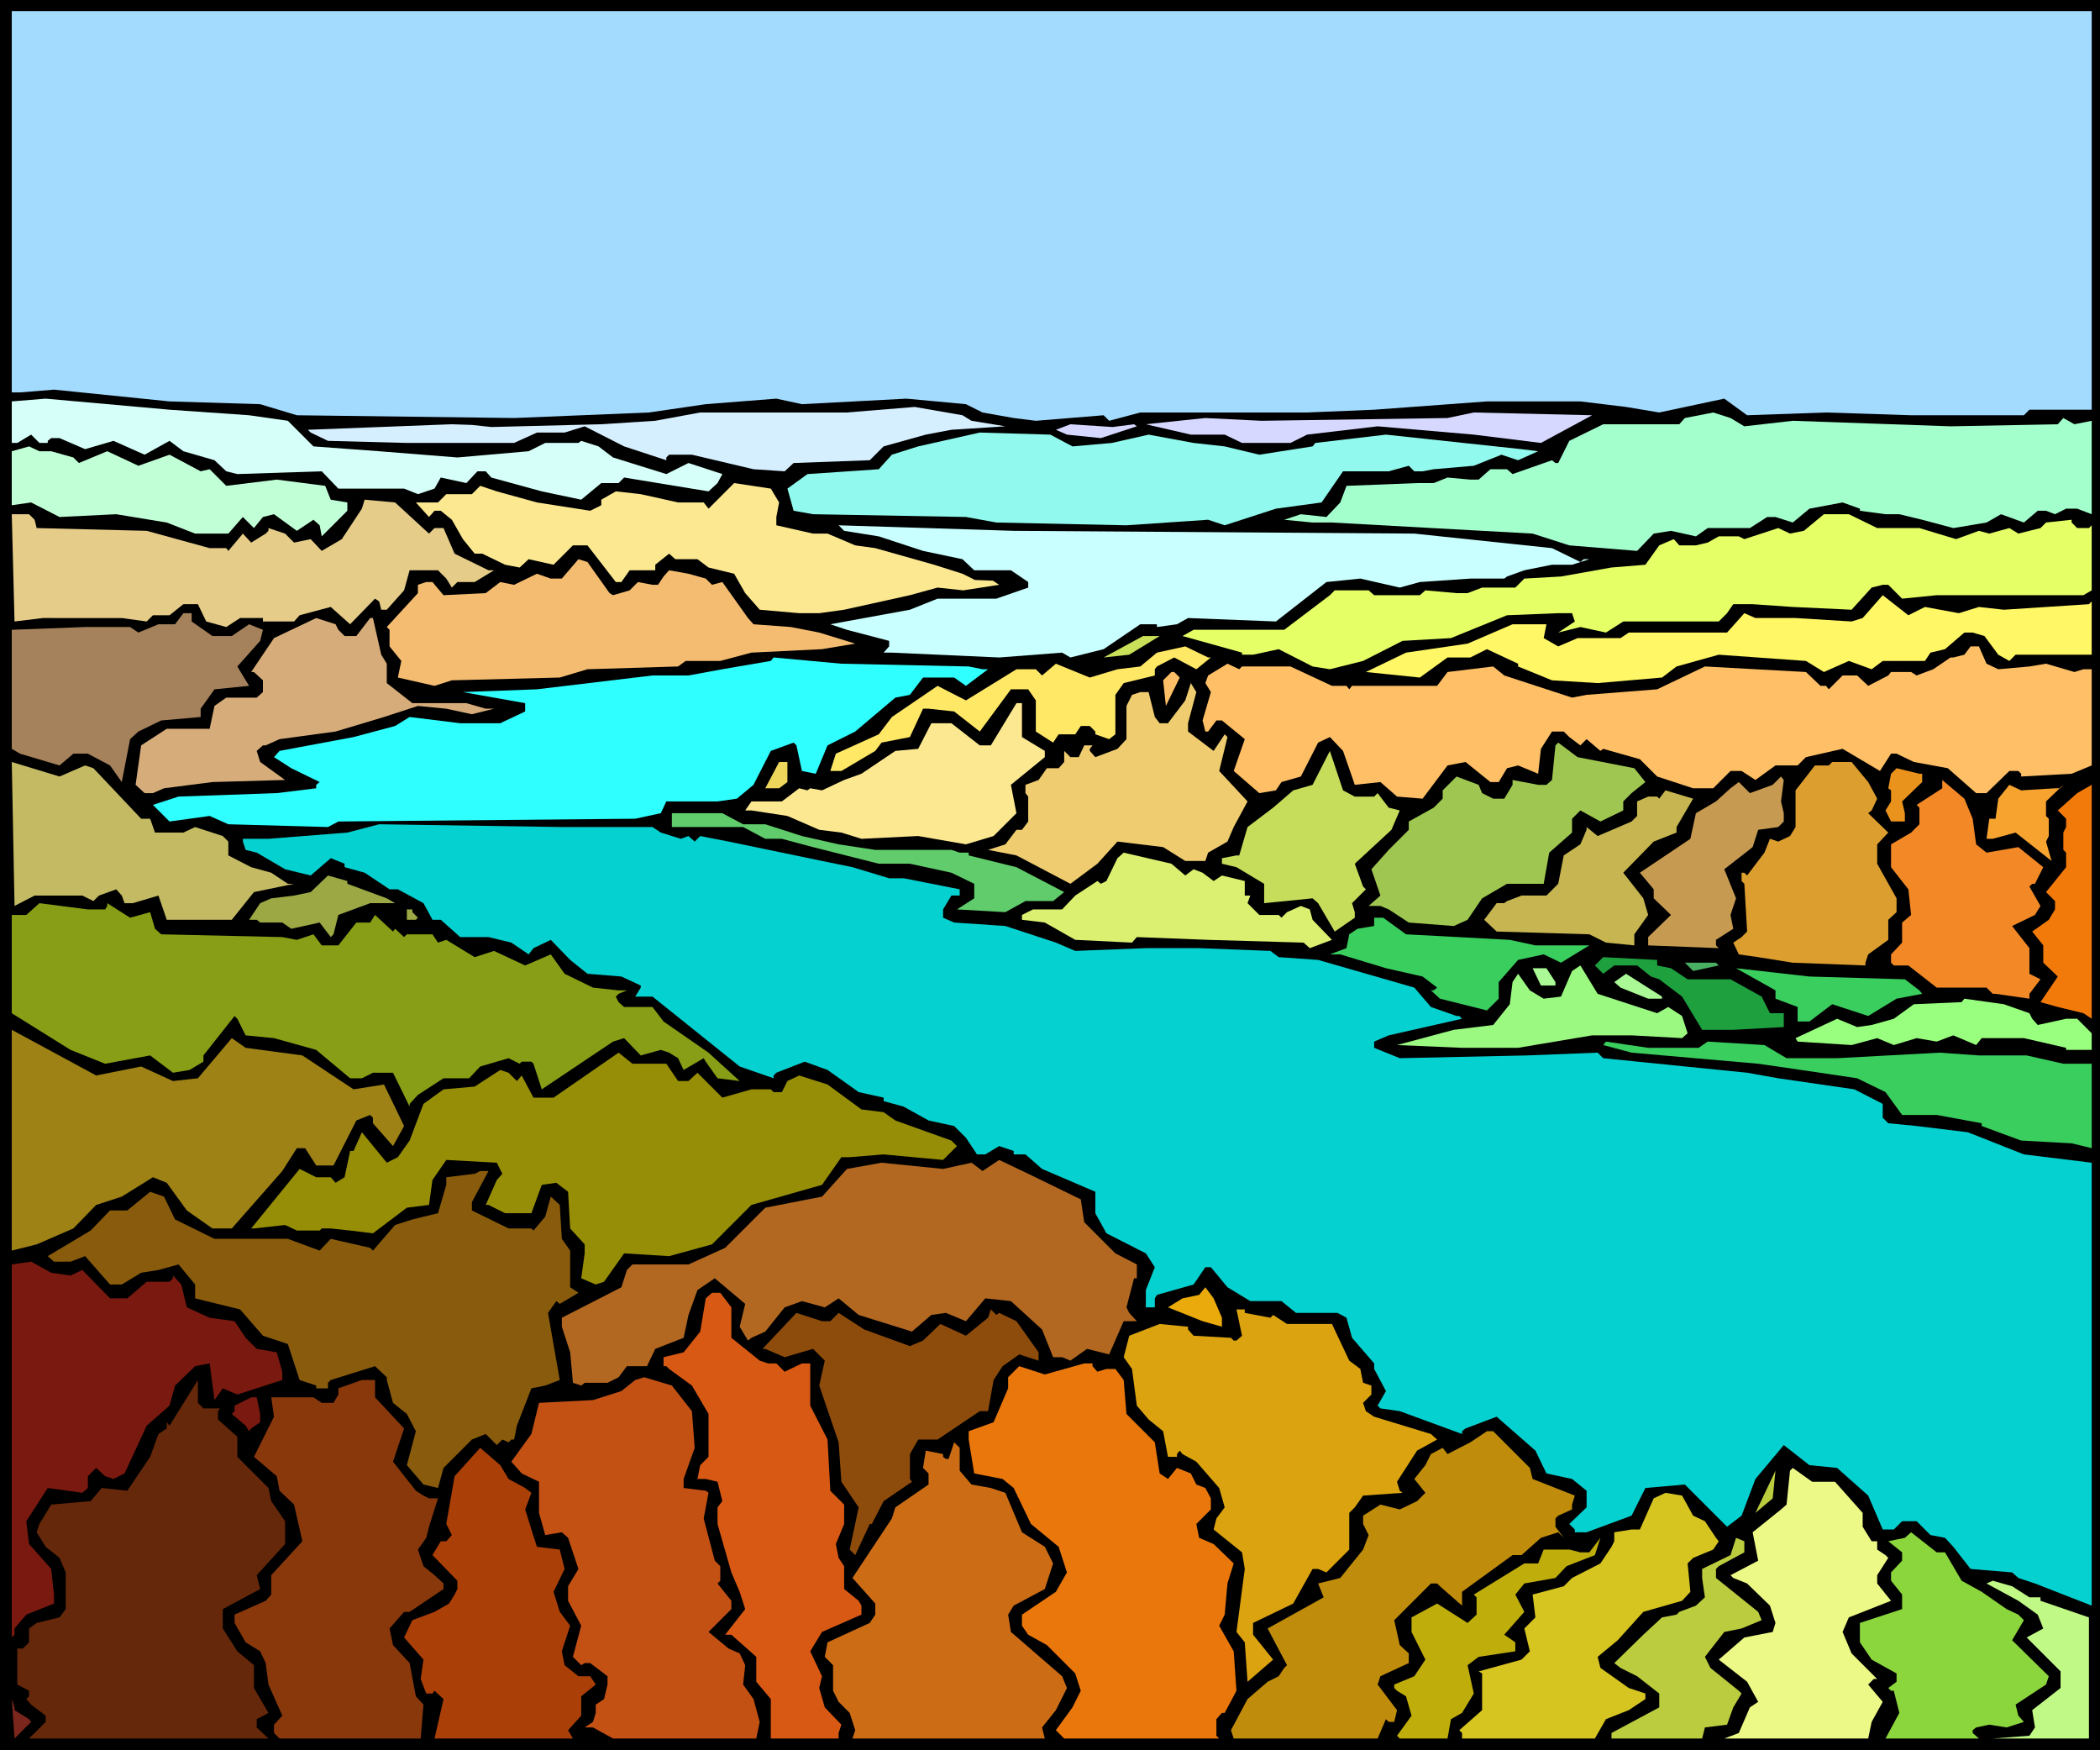 <svg xmlns="http://www.w3.org/2000/svg" fill-rule="evenodd" height="408.713" preserveAspectRatio="none" stroke-linecap="round" viewBox="0 0 3035 2529" width="490.455"><style>.pen1{stroke:none}.brush5{fill:#d6d8ff}.brush9{fill:#fce891}.brush19{fill:#ffbf66}.brush36{fill:#9ba844}.brush38{fill:#3ace5e}.brush42{fill:#aaf996}.brush48{fill:#7a190f}.brush61{fill:#bccc3f}</style><path class="pen1" style="fill:#000" d="M3035 2529H0V0h3035v2529z"/><path class="pen1" style="fill:#a3dbff" d="M3023 592h-90l-8 8h-163l-123-4-114 4-33-24-94 20-48-8-66-8h-135l-163 12-97 4h-241l-45 12-8-8-98 8-32-4-45-8-24-12-86-8-151 8-37-8-102 8-82 12-195 8-314-4-53-16-131-4-167-17-49 4H17V16h3006v576z"/><path class="pen1" style="fill:#d6fff9" d="m360 600 56 8 37 37 95 7 113 9 103-9 24-12h48l4-3 25 8 21 16 77 24 32-16 49 16-7 13-13 12-122-20-8 8h-25l-29 24-57-12-73-20-8-9h-12l-16 17-37-8-9 16-24 8-20-8h-95l-24-25-122 4-16-4-17-16-45-13-20-15-36 20-45-20-41 12-37-16H74l-5 4v3H57l-12-12-20 12h-8v-60l49-4 179 16 115 8z"/><path class="pen1" style="fill:#d6efff" d="m1404 608 49 8-78 5-37 7-61 17-20 20-110 4-13 12-45-3-89-21h-33l-4 4v4l-61-20-57-29-29 9h-40l-33 15H588l-114-3-25-12-4-4 208-8 29 1 28 3 159-4 78-5 65-12h212l98-8 69 12 13 8z"/><path class="pen1 brush5" d="m2227 640-97-12-139-12-102 12-24 12h-70l-25-12h-49l-65-15 86-9 81 4 269-4 38-8 171 4-74 40z"/><path class="pen1" style="fill:#a3ffcc" d="m2521 616 70-8 228 8 155-3 8-9 16 9 25-5v135l-21-8h-16l-16 8-13-5h-12l-20 17-33-12-21 12-48 8-45-12-33-8h-20l-37-5v-3l-25-9-48 9-24 20-25-8h-12l-25 16h-61l-17 12-36-8-25 4-24 25-98-8-53-17-290-16h-28l-41-4 24-8 37 4 20-21 9-24 102-4h24l20-8 33 3h12l17-15h24l8 7 57-20 5 4h4l16-32 49-24h110l8-9 41-8 25 8 20 12z"/><path class="pen1 brush5" d="m1639 613 4 3-52 17-49-5-16-7 21-8 61 4 31-4z"/><path class="pen1" style="fill:#91f9ed" d="m1550 645 57-5 53-12 65 12 45 5 50 12 77-12 4-5 102-12 196 21 24 3-29 13-24-8-40 16-58 5-16 3h-12l-8-8-29 8h-66l-31 45-66 9-74 24-24-8-118 8-188-4-44-8-221-4-28-5-9-32 29-21 103-7 19-21 38-12 89-20 102 3 32 17z"/><path class="pen1" style="fill:#c1ffd6" d="m74 652 32 9 8 8 41-17 45 21 45-16 45 24 13-3 24 24 73-9 70 9 8 20 24 4v12l-37 37-3-16-9-8-24 16-33-24-16 4-13 16-16-16-21 24h-48l-41-16-73-12-82 4-41-21-28 4v-78l25-7 15 7h17z"/><path class="pen1 brush9" d="m1126 726-4 21v12l53 12h21l40 17 29 4 85 24 41 13 18 9 26 1 9 6-52 8-37-4-40 11-95 21-36 5h-29l-57-5-21-24-16-28-37-9-16-12h-32l-9-8-20 16v8h-37l-12 17h-8l-41-53h-21l-28 28-36-8-13 12-21-4-33-16h-11l-17-21-16-28-16-13h-9l-8 9-19-21h32l12-12h37l12-12 24 8 58 16 77 12 16-8v-8l21-12 36 4 54 12h37l7 9 37-37 53 8 12 20z"/><path class="pen1" style="fill:#e5cc89" d="m620 771 8-8h13l16 37 49 24h8l-28 17h-25l-8 8-8-13-12-12h-41l-8 29-25 28h-8l-3-12-6-4-36 37-28-25-45 12-8 9h-45v-5h-33l-20 13-29-8-12-25h-21l-20 16h-24l-9 9-36-5H62l-41 5-4-155h25l8 8 3 12 159 4 91 25h24l3 4 21-25 12 13 21-13 4-4v-4l24 8 13 13 24-5 16 17 29-17 29-44 4-13 44 4 49 45z"/><path class="pen1" style="fill:#e5ff66" d="M2713 763h61l53 16 33-12 15 4 29-8 13 8 32-8 8-8 37-4v4l8 8h17l4-4v94l-12 7h-212l-50 5-20-20h-8l-16 4-29 32-85-4-58-4h-28l-9 13-12 12h-138l-25 16-37-8-32 8 24-16-4-12h-20l-74 3-81 33-70 4-57 29-48 12-25-4-49-25-37 8h-16v-3l-86-24 16-9h131l66-50 7-7h49l8 7h66l8-7 45 4h16l21-8h48l13-13 53-3 73-13 49-4 20-28 21-9 8 9h24l17-4 16-9h29l8 4 49-16 17 8 20-4 29-24h36l41 20z"/><path class="pen1" style="fill:#c9ffff" d="m2044 771 199 21 41 20 5-4h8l-25 8h-29l-40 8-25 9-4 3h-49l-73 5-29 8-57-13-49 5-73 57-127-5-16 9-29 4v-4h-24l-53 36-48 12-12-7-91 7-155-7h-12l8-9v-8l-61-16-24-8 115-21 40-16h85l46-16v-8l-25-17h-53l-17-16-57-12-64-21-50-8-8-8 253 8 579 4z"/><path class="pen1" style="fill:#f4bc70" d="m881 857 5 3 24-7 12-12 21 4h8l8-12 8-9 28 5 25 7 9 9 15-4 37 52 8 9 54 4 41 8 52 16-48 8-102 5-45 12h-50l-11 8-131 4-40 12-156 4-25 8-53-12 5-24-17-21v-24l-4-4 45-49v-12l12-4h9l16 19 61-3 21-16 20 4 33-16 20 7h16l24-28 13 4 32 45z"/><path class="pen1" style="fill:#fff766" d="m2782 877 49 9 29-9 36 4 123-8 4-4v77h-110l-9 9-16-9-20-27-17-5h-12l-28 24-21 5-8 12h-61l-16 12-33-12-36 16-26-16-126-9-61 17-21 16-93 8-66-4-49-20v-4l-45-21-24 12h-33l-40 29-78-8 58-28 89-13 65-28h49l-4 20 21 12 28-12h62l12-8h142l25-28 16 7h58l81 5 16-5 29-33 37 29 24-12z"/><path class="pen1" style="fill:#a5825b" d="m277 898 30 21h28l25-17 20 8-4 16-33 37 17 28-50 5-20 28v12l-57 5-33 16-12 11-12 62-17-24-32-17h-21l-20 17-57-17-12-7V910l106-4h65l12 8 29-12h24l12-16h12v12z"/><path class="pen1" style="fill:#d6ad7a" d="m489 910 9 9h17l20-26h4l12 53 8 13v28l37 29h78l28 8h12l-32 8-37-8-41-4-49 16-70 21-81 11-20 9h-4l-9 8 5 16 36 26-105 3-70 9-16 7h-12l-13-12 8-57 37-24h62l7-33 17-12h44l9-8v-17l-13-12h-4l33-49 61-29 28 9 4 8z"/><path class="pen1" style="fill:#c9e059" d="m1632 946-37 4 57-31h24l-44 27z"/><path class="pen1" style="fill:#fff" d="M1685 919h16-16z"/><path class="pen1" style="fill:#ffe866" d="m1750 950-21 17-32-17-25 13-3 4v9l-45 11-12 17v57l-9 7-20-7v-4l-8-8h-13l-8 12h-24l-8 12-25-16v-45l-11-16h-25l-45 61-37-29-37-4h-8l-19 41-41 8-9 12-49 29h-16l8-25 62-28 19-25 66-45 41 21 73-45h28l9 9 20-17 49 20 40-12 33-4 24-20 41-9 33 16h4z"/><path class="pen1 brush19" d="m2871 959 17 8 45-4 24-4 41 12 13-4h12v139l-29 12-73 4v-4l-4-4h-13l-33 32h-15l-41-36-49-9-25-12h-8l-16 25-54-32-53 12-12 12h-32l-29 21-20-13h-16l-25 25h-29l-52-17-25-25-53-15-4 3-20-17-9 9-16-12-8-8h-17l-16 25-4 36-29-12-16 4-12 20h-12l-36-29-26 5-36 48-37-3-24-21-37 4-17-49-19-20-17 8-25 49-28 8-8 12-24 4-37-32 16-46-33-27h-8l-12 16h-4l-4-16 12-41-8-13 4-11 28-17 17 8 4-4h70l60 28h21l4 5 4-5h123l15-20 66-8 16 13 98 32 21-4 102-8 69-33 146 8 21 20h8l4 5 20-20h21l16 15 29-15 4-5h29l8 5 24-9 25-17h4l16-4 9-12h12l11 25z"/><path class="pen1" style="fill:#30ffff" d="m1400 963 20 4h8l-32 24-17-12h-45l-19 25-21 4-58 49-40 20-17 41-20-4-8-37-4-4-33 12-25 49-24 20-28 4h-74l-8 17-37 8-429 4-15 8-144-4-27-12-58 8-24-24 37-12 142-5 57-7v-5l5-4-41-20-25-16 8-9 107-20 60-16 21-13 73 9h58l36-17v-12l-90-16 107-4 167-20h52l49-9 70-12 4-5 98 9 184 4z"/><path class="pen1 brush19" d="m1705 979-20 41-4-37 12-12h4l8 8z"/><path class="pen1" style="fill:#efcc70" d="M1717 1045v12l33 25 4 3 16-24-4-4 8 8-12 49 41 44-20 37-9 21-28 16-4 12h-29l-32-20-66-8-29 32-39 29-78-41-41-8 25-8 16-21h8l9-12v-36l-4-5v-12l19-7 12-17h17l8-9v-16l9 9h12l8-17h12l-4 5v3l8 9 32-12 13-14v-48l8-16 12-4h12l9 36 7 9h12l25-33 8-25 8 13-12 45z"/><path class="pen1 brush9" d="m1477 1065 33 20v9l-49 40 8 41-33 33-40 12-69-12-82 4-29-9-32-4-46-20-52-8h-9l9-13h44l25-19 12 3 4-3 17 3 32-15 25-9 49-33 33-3 19-37h29l41 32h16l37-61h8v49z"/><path class="pen1" style="fill:#9ec651" d="m2362 1110 16 20-20 16-12 12v13l-33 16-29-16-12 12v20l-33 29-8 45h-53l-36 21-21 31-20 9-65-5-29-19-12-5h-17l17-15-13-38 25-28 29-29v-12l36-20 13-13v-12l20-20 32 12 5 12 16 8h16l12-20v-7l37 7h12l8-7 5-50 4-4 28 21 82 16z"/><path class="pen1" style="fill:#c6dd5b" d="M1958 1151h28l5-5 16 21 16 4-12 28-53 49 12 33 4 4-20 20 4 13v8l-29 20-24-41-8-7-70 7v-28l-40-24-21-5v-8l21-4h4l12-41 37-28 29-25 28-8 25-49 19 57 17 9z"/><path class="pen1" style="fill:#c4ba63" d="m123 1106 12 4 69 73h13l7 20h41l17-8 40 13 8 8v20l33 17 29 8 24 16h9l-58 12-32 40h-94l-12-35-37 11h-12l-4-11-8-9-25 9-8 8-16-8H50l-29 15-4-208 69 21 37-16z"/><path class="pen1" style="fill:#edd65b" d="m1138 1130-12 9h-20l20-38h12v29z"/><path class="pen1" style="fill:#dd9e30" d="m2700 1130 13 24-8 17-5 4 29 28-16 17v28l28 50v20l-12 11v29l-29 21-4 12v4l-105-4-50-8-28-4-8-17 12-8 8-8-4-69-4-4v-12h4l4 4 25-33 8-20 12 4 17-8 8-13v-53l28-36h20l5-5h28l24 29z"/><path class="pen1" style="fill:#ea931c" d="M2778 1118v12l-29 28 4 17v12h-20l-8-16 8-13v-16l-4-3 4-21 8-8 33 8h4z"/><path class="pen1" style="fill:#c69b51" d="m2574 1158 4 17v12l-8 8-29 4-8 25-41 32 17 42-8 24 4 20-25 16v8l4 4-102-4v-12l33-32-25-24v-13l-20-24 73-49 8-37 29-17 21-19 12-9 16 16 33-12 12-12 4 5-4 31z"/><path class="pen1" style="fill:#f28926" d="m2851 1183 5 37 15 12 46-8 36 29-12 24h-4l-4 4 16 28-8 13-33 16 25 32v37l16 8-16 21v7l-49-7h-4l-9-9h-72l-41-32h-21l-4-4v-12l16-17v-29l13-11-4-37-25-32v-33l29-17 12-12v-24l-4-4 37-24v-12l32 27 12 29z"/><path class="pen1" style="fill:#f7a330" d="M2970 1139h8l4-5-25 24v21l4 4v25l-4 8 8 28-52-41-33 9h-9l4-29h9l4-29 16-20 17 8 49-3z"/><path class="pen1" style="fill:#f27a0a" d="m3011 1464-37-9-25-7 25-37-21-20v-25l-16-20 24-17 9-15v-12l-13-13 29-36v-21l-4-4v-25l4-8v-12l-12-12 28-25 21-12v338l-12-8z"/><path class="pen1" style="fill:#c6b551" d="M2423 1195v8l-33 13-44 45 29 37 7 24-20 28v16l-41-4-24-12-134-4-18-17 18-24h11l4-3 21-8h36l17-17 8-41 24-16 9-21v-4l16 13 49-21 8-8v-21l16-7h13l3 3 9-12 40 12-24 41z"/><path class="pen1" style="fill:#60cc6b" d="M1074 1191h32l53 17 53 12 53 8h110l12 4h13v4l69 17 69 36-16 13h-40l-29 16-70-4 25-16v-21l-33-16-60-13h-45l-95-24-45-12h-24l-32-17H971v-20h73l30 16z"/><path class="pen1" style="fill:#05d1d1" d="m943 1195 12 8 29 9 11-4 9 8 4-4 4-4 41 8 135 28 44 9 53 16h21l81 16v9h-12l-12 20v12l16 7 74 5 73 24 28 12 102-4h77l103 4 12 9 57 4 139 40 24 28 37 13h4l4 4-106 24-21 9v9l37 15 184-4 102-4 8 8 208 21 45 8 110 16 41 21v20l8 8 41 4 74 9 81 32 98 12v640l-82-32-24-8-9-8-60-5-25-32-12-13-21-4-20-20h-21l-12 12h-16l-21-49-45-40-40-4-37-29-41 49-20 53-21 16-61-61-57 5-20 40-65 24h-17v-4l-8-8 25-24v-24l-21-17-37-8-16-33-56-49-45 17-5 4v4l-90-33-28-4-4-4 12-21-17-32v-8l-32-37-8-29-13-7h-60l-21-17h-45l-33-20-24-29h-8l-17 25-53 15-3 5v13h-13v-25l13-33-13-20-57-29-16-29v-31l-77-33-24-21h-17v-5l-21-7-20 12h-12l-16-24-17-17-37-8-36-20-29-8v-5l-36-8-45-32-33-12-41 16-4 4v4l-49-17-126-101h-25l8-13v-3l-28-13-49-4-25-20-28-29-25 12-7 9-25-17-33-8h-41l-28-25h-12l-13-24-37-20h-12l-36-24-29-8v-5l-20-8-29 25-37-9-41-24-16-4-4-12v-4h37l114-9 46-12 264 4h131z"/><path class="pen1" style="fill:#dbef70" d="m1713 1265 12-9 13 5 16 12 12-8 33 8v21h8l-4 11 17 17h28l4 4 8-8 20-9 13 5 4 15 28 29-32 12-9-8-138-4-103-4-7 8-82-4-44-25-33-4v-7l16-8h42l19-20 32-21 5 4 8-4 16-33 9-8 69 16 20 17z"/><path class="pen1 brush36" d="m502 1277 57 21 12 7h-36l-46 17-7 28-4 4-16-21-41 9-13-9h-32l-5-4h-11l16-24 16-7 33-4 24-5 25-24 28 8v4z"/><path class="pen1" style="fill:#879e16" d="m152 1314 3-5v-4l33 21 29-8 7 24 9 8 175 4 21 4 24-8 12 16h24l26-33h20l7-11 26 24 3-4 13 12 4-4h37l8 12 12-4 41 25 28-9 45 21 37-16 20 28 41 20 37 4h12l-12 5-4 4 4 8 8 7h41l16 21 65 45 45 41-32-4-17-24-3-5-29 17-8-17-13-8-12-4-29 8-24-25-16 5-103 69-12-37-3-3h-14l-3 3-16-8-41 12-16 17h-37l-37 24-12 13v4l-24-49h-29l-16 8h-17l-49-41-61-17-41-4-12-24-4-4-45 57v9l-20 12-24 4-33-25-65 12-50-20-85-53v-142h21l19-17 70 9h25z"/><path class="pen1 brush36" d="m596 1318 8 8-3 3h-13v-15h8v4z"/><path class="pen1 brush38" d="m2032 1350 150 8 37 8h78l-41 25-25-12-37 8-28 32v24l-17 17-68-17-13-12h4l5-4-21-16-53-12-66-20h-15l24-9 4-20 12-8 24-4v-12h13l33 24z"/><path class="pen1" style="fill:#1ea03f" d="m2395 1395 20 4 24 16h62l45 25 12 24h20v20l-73 4h-45l-29-48-33-25-12-4-20-16h-33l-16 12-12-12 12-12 78 4v8z"/><path class="pen1" style="fill:#49af63" d="m2484 1395-37 8-12-12h45l4 4z"/><path class="pen1" style="fill:#9bf982" d="m2395 1464 16-9 20 13 8 25-8 7-73-4h-57l-107 18h-81l-94-4 82-22 57-7 24-30 4-32 8-12 17 24 20 12 25-3 16-37 12-8 25 41 86 28z"/><path class="pen1 brush42" d="M2248 1419v5h-21l-12-25h20l13 20z"/><path class="pen1 brush38" d="m2753 1415 21 16 4 5-37 7-41 25-52-17-33 25h-17v-21l-32-12v-12l-57-32 106 12 138 4z"/><path class="pen1 brush42" d="M2402 1443h-20l-40-16-9-8 17-12 52 33v3z"/><path class="pen1" style="fill:#99ff7f" d="m2933 1464 4 8 8 9 41-9h16l21 21v24h-37v-3l-61-14h-61l-8 10-33-14-24 9-29-5-33 10-24-10-37 10-78-5-3-5 60-28 29 12 21-3 32-9 29-21 69-3 4-5 57 8 37 13z"/><path class="pen1" style="fill:#9e8216" d="m204 1541 46 21 36-4 49-58 20 14 82 11 74 49 44-7 29 60-16 29-29-33v-8l-4-4-20 8-33 65h-25l-16-25h-12l-21 33-73 83h-28l-37-26-29-40-20-8-45 28-37 12-33 34-53 23-36 9v-319l122 66 65-13z"/><path class="pen1 brush38" d="m2455 1514 13-9 82 5 32 19h73l148-8 57 4h69l53 12h41v122l-29-7-73-4-57-21v-4l-65-12h-50l-24-33-41-20-81-12-62-9-183-16-41-11 4-5 61 9h73z"/><path class="pen1" style="fill:#968e07" d="M947 1537h16l17 25h15l13-12 36 36 42-12h28l4 4h12l8-16 17-8 41 13 49 36 32 4 17 12 81 29 8 8-20 20-86-8-49 4h-12l-28 40-102 29-57 57-62 17-65-4-29 41-12 4-21-9 5-36v-13l-21-23-3-53-17-13-21 3-15 41h-38l-24-12h-4l16-36 8-9-8-16-73-4-20 29-5 36-32 4-49 37-33-4-28-3h-13l-3 3h-33l-17-8-45 5h-4l70-86 24 12h21l7 8 13-8 8-38h5l12-27 36 44 16-8 17-24 20-53 29-21 45-4 37-24 12 4 12 12 7-8 17 32h29l94-65 20 16h33z"/><path class="pen1" style="fill:#b26821" d="m1562 1733 5 33 45 45 31 16v20h-4l-11 42 4 8 11 12h-19l-21 48-32-8-24 17-12-5h-13l-16-40-45-41-37-4-28 33-29-12-21 3-28 24-77-24-29-24-20 13-33-9-25 9-28 35-20 9-5 4-12-20 8-33-44-37-25 17-13 36-7 33-41 16-12 25h-29l-12 16-16 8h-33l-5 4-12-4-4-44-12-37v-13l86-44 8-25 8-8h81l53-24 58-58 82-16 36-40 50-9 89 9 41-9 16 12 24-16 42 20 76 37z"/><path class="pen1" style="fill:#895b0c" d="M682 1737v12l53 26h33l3 3 17-20 8-29 13 12 3 49 12 17v53l12 8-27 16-5-4-12 17 17 97-21 8-20 4-21 54-4 20h-4l-4 4-9-4-8 8-16-16-20 8-41 41-8 29-21-5-24-28 13-49-13-25-20-16-9-33v-4l-17-16-64 20-4 4v8h-17v-4l-24-8-17-52-36-12-33-38-65-16v-20l-24-29-29 8-25 4-28 17h-17l-36-41-21 8H78l-9-8 62-37 28-29h25l33-27 20 7 16 33 57 28h106l46 17 16-17 57 13 4 4 32-37 25-8 37-9 12-41v-11l41-5 8-4h12l-24 45z"/><path class="pen1 brush48" d="m102 1843 17-8 40 41h25l28-24h33l5-5v-4l12 13 8 33 33 15 36 5 16 24 16 16 29 5 8 28v12l-65 21-21-9-12 17-7-53-21 4-29 28-8 29-33 29-32 69-16 8-12-4-13-12-4 4-8 8v17l-8 7-50-7-31 48 4 33 32 36 4 37v13l-40 16-17 20v9l-4 4v-539l28-4 29 16 28 4z"/><path class="pen1" style="fill:#eaaa0c" d="M1766 1904v13l-28-8-50-20 21-13 24-5 9-11 12 16 12 28z"/><path class="pen1" style="fill:#d85914" d="M1057 1889v44l41 33 12 4h12l12 12 25-12h12v61l25 49 4 74 20 20v28l-12 29 4 20 8 12v33l21 17 4 7v13l-57 25-17 28 17 36-4 17 8 28 24 25-4 12v8h-98v-57l-21-25v-36l-36-32h-9l29-37-8-25-12-28-20-70v-24l7-9-7-28-17-4h-12l4-20 12-12v-62l-24-41-33-24-4-4h-4v-13l29-7 24-30 8-48 9-8h12l16 21z"/><path class="pen1" style="fill:#8e4c0c" d="m1444 1897 25 12 32 45v12l-28-9-24 17-13 20-8 45h-12l-61 41h-28l-12 21v36l3 4-41 28-17 33h-3l-21 45-8-8 13-61-25-37-4-57-28-82 8-36-17-17-41 12-28-12h-4l49-52 37 12h12l12-12 37 24 66 24 19-8 25-24 37 17 32-26 4-12 8 8 4-3z"/><path class="pen1" style="fill:#dba30f" d="m1799 1897 37 7 4-4 20 13h65l25 53 16 12 4 20 12 4v13l-12 12 4 12 12 8 82 25 9 8-29 16-29 45 4 13 4 3-57 4-12 17-8 8v53l-33 33-12-5h-8l-28 50-58 28v17l29 36-37 32-4-57-12-15 12-91-4-24-41-33 4-16 12-16-8-28-33-38-20-11-4-5-4 5v4h-13l-7-37-21-17-17-20-7-53-12-17 8-31 44-17 41 4v4l8 9 54 3 4 4h4l8-7-8-38h12v5z"/><path class="pen1" style="fill:#ea770c" d="m1579 1974 7 8 13-4h13l12 16 4 49 41 41 7 45 12 8 13-16 20 8 8 16 13 5 8 15v16l-21 21 4 20 21 9 29 28-9 29-4 45-8 16 21 37 4 57-17 32h-4l-8 9v24l4 4h-224l-12-12 24-33 12-24-8-25-41-41-27-15-9-13v-16l49-33 16-28-12-37-40-33-25-52-16-13-41-8-8-49v-12l36-13 21-49v-16l16-16 37 12 57-16h12v4z"/><path class="pen1" style="fill:#c45114" d="m1000 2039 4 53-16 45v13l32 4 4 3-7 37 16 61 8 8v21l-4 4 20 25v12l-33 33 29 24 16 7 8 17-3 28 15 21 9 33-5 24H886l-29-16h-12l12-8 4-13v-12l12-8 5-21v-12l-25-19h-8l-5 3-12-12 12-45-19-36v-21l15-25-15-45-9-8-24 4-9-32v-45l-25-12-15-17 29-40 11-45 78-4 41-13 20-16 13-4 40 12 29 37z"/><path class="pen1" style="fill:#66280a" d="M294 2035h24l-3 4v12l28 25v29l45 45 4 19 20 29v33l-41 45 5 20-54 29v28l21 33 24 20v33l21 36-17 9v12l17 16H42l24-24v-9l-21-16-7-8 4-4v-8l-17-9v-52h8l9-9v-20l11-8 33-8 9-12v-53l-9-21-20-16-13-21 4-12 17-28 57-5 16-19 37 4 33-49 12-33 12-8v-9l4 5 41-66v33l8 8z"/><path class="pen1" style="fill:#89380c" d="m542 2019 42 45-16 48 33 42 11 7 8 4h13l-13 41-4 16-12 17 8 24 16 13 13 12v8l-49 33h-8l-21 24 5 24 24 26 9 48 11 12-4 49H404l-8-8v-12l12-13-20-45-4-31-8-17-21-13-16-28v-12l45-20 8-9v-28l45-49-12-53-21-20-4-21-33-28 29-58-4-28h61l12 8h17l7-12v-9l34-12h19v25z"/><path class="pen1 brush48" d="M376 2043v12l-13 9-3 4-5-8-20-17 4-4v-8l24-12h8l5 24z"/><path class="pen1" style="fill:#bf8c0c" d="m2211 2121 4 16 61 24-4 13v7l-20 9-4 4v12l12 16-8-8-25 8-28 25h-13l-73 53v20l-32-28-4-4h-9l-53 53 8 36 13 12v14l-41 19-4 12 28 37-4 17h-8l-4-4-12 28h-208l-4-12 24-45 29-25 16-8 8-12 4-4-28-53 81-45-8-20 32-8 33-41 8-21-8-16v-12l25-16 28 7 25-12 12-12-16-20 16-20 8-16 17-9 7 9 33-17 24-16h9l53 53z"/><path class="pen1" style="fill:#cc6d16" d="m1387 2125 17 20 28 5 21 7 24 57 33 21 12 24-12 37-45 24-8 13 4 25 74 64 7 17-16 32-20 25 4 16h-278l4-12-8-25-16-16-8-16v-37l-12-12 4-21 61-28 8-12v-16l-33-37 57-86 5-16 48-33v-16l-8-8 4-25 25 5v4l4 3h4l8-24 8 8v33z"/><path class="pen1" style="fill:#aa3f07" d="m735 2137 24 13 9 7-9 24 9 29 8 25 33 4 7 28-16 33 9 29 15 20-12 37 4 20 20 16h17l8 12-21 17v28l-19 21 7 12H628l13-57-13-12-3 4h-9l-8-21 4-28-28-32 12-25 32-12 21-12 8-13 4-8v-12l-36-37 12-20h8l8-9-8-16 12-69 37-41 29 25 12 20z"/><path class="pen1" style="fill:#edf987" d="m2652 2141 40 45v20l13 21h8v12l12 8 4 4-16 25v12l20 25-61 24-9 21 13 31 37 37h-5l-8 8 21 25-16 29-5 24h-208l21-8 16-37 12-8-16-29-41-32 37-32 41-8 4-13-8-25-33-32-20-8-4-4 40-21-8-41 41-33 8-7 5-49 4-4 28 20h33z"/><path class="pen1 brush61" d="m2537 2186 29-61-4 40-25 21z"/><path class="pen1" style="fill:#d6c421" d="m2447 2190 17 8 16 24 4 5-8 12-29 12-8 8 4 41-12 13-56 16-37 41-29 24 4 16 41 29 24 8v8l-24 16-33 13-16 28h-192v-8l-4-4 33-29v-53l-5-3 62-17 12-12-8-33 16-16-4-33 45-12 12-12 41-21 16-24 4-8v-13l25-4h12l20-45 17-8 24 4 16 29z"/><path class="pen1" style="fill:#8cd63d" d="m2811 2243 24 41 29 16 36 25 17 8 8 8-17 29 53 52-4 12-44 29 4 16 8 9-25 8-25-4-19 4-5 4v4l9 8h-135l20-37-8-32h-4l-4-4 12-9v-12l-36-20-17-25v-28l61-20v-21l-16-20v-12l16-17v-12l-20-16 24-5 9-8 37 29h12z"/><path class="pen1" style="fill:#bfad0c" d="m2264 2263-16 17-45 8-13 16 13 25-29 33 16 11v13l-53 8-16 12 9 41-17 28-16 9-5 28h-69l-4-4 21-29-8-28-13-8-4-4v-5l29-12 16-24-20-40v-21l37-20 44 28 13-12v-25l-4-4 73-45h20l8-20h37l16 4h13l16-21-8 25-41 16z"/><path class="pen1 brush61" d="m2521 2243-37 20-4 4v13l61 49 5 12-29 12-25 5-28 36 8 16 41 33 4 4-12 20-9 25-32 4-4 16h-131v-8l69-37v-20l-32-25-24-12-9-7 42-41 27-25 21-4 4-4 24-9 13-12-4-28v-13l41-20 8-25 12 5v16z"/><path class="pen1" style="fill:#c1f987" d="M2933 2308h16v5l70 24v175h-139l53-4 8-12-4-25 41-32v-24l-49-49 24-13-8-20-28-20-46-25 9-4 28 8 25 16z"/><path class="pen1" style="fill:#7a261c" d="m21 2471 21 13 3 4-24 24-4-57 4 12v4z"/></svg>
